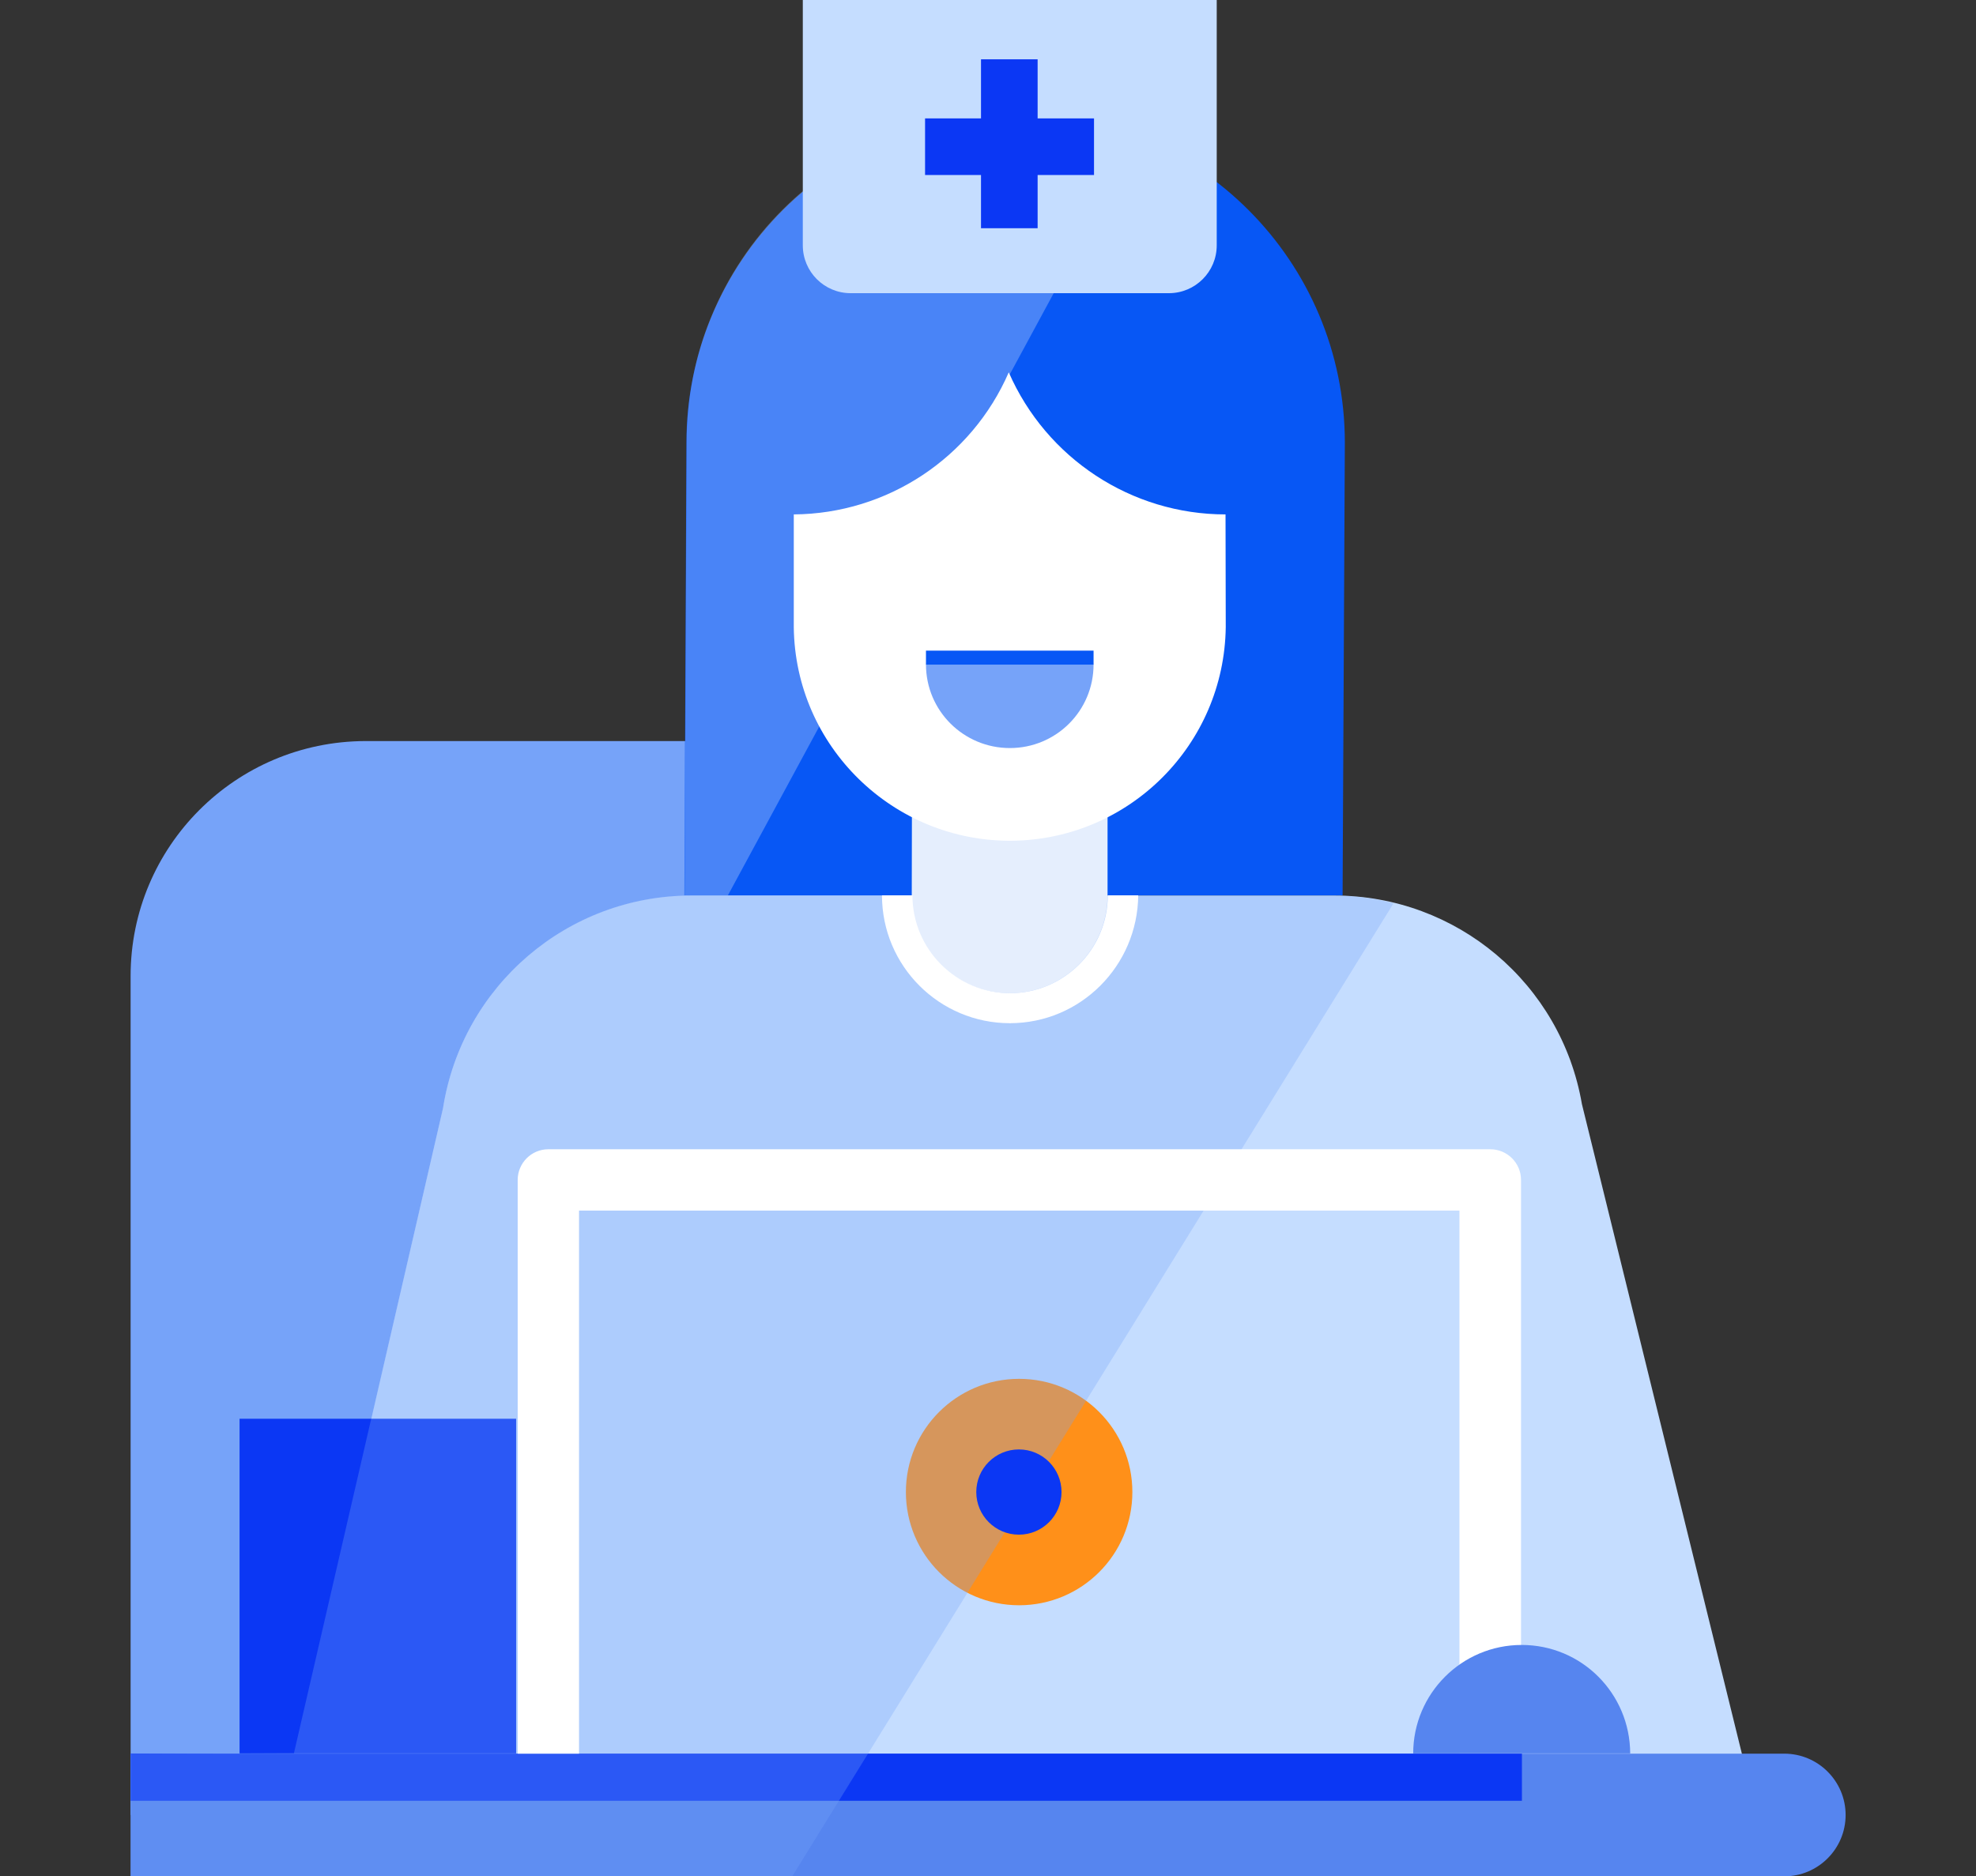 <?xml version="1.0" encoding="utf-8"?>
<!-- Generator: Adobe Illustrator 25.2.1, SVG Export Plug-In . SVG Version: 6.00 Build 0)  -->
<svg version="1.1" id="Layer_1" xmlns="http://www.w3.org/2000/svg" xmlns:xlink="http://www.w3.org/1999/xlink" x="0px" y="0px"
	 viewBox="0 0 876 832" style="enable-background:new 0 0 876 832;" xml:space="preserve">
<rect x="0" y="0" width="876" height="832" fill="#333333" stroke="none"/>
<style type="text/css">
	.st0{fill:#76A3F9;}
	.st1{fill:#C5DDFF;}
	.st2{fill:#FF9019;}
	.st3{fill:#E5EEFD;}
	.st4{fill:#5685EF;}
	.st5{fill:#0B37F4;}
	.st6{opacity:0.3;}
	.st7{fill:#0757F5;}
	.st8{fill:#FFFFFF;}
</style>
<g id="Layer_2_1_">
	<g id="Layer_1-2">
		<path class="st0" d="M161.9,328.6h246.4l0,0v476.2l0,0H57.9l0,0v-372C57.9,375.3,104.4,328.8,161.9,328.6L161.9,328.6z"/>
		<path class="st1" d="M785.6,832l-84.3-342.4c-9.2-53.5-55.5-92.5-109.8-92.5h-285c-54.9,0-101.6,40-110.1,94.3L117.8,832H785.6z"
			/>
		<circle class="st2" cx="451.8" cy="661.6" r="50.2"/>
		<path class="st3" d="M694.1,465.8c0.8,1.9,1.8,3.7,2.4,5.6C695.8,469.5,694.9,467.6,694.1,465.8z"/>
		<ellipse transform="matrix(0.16 -0.987 0.987 0.16 75.527 608.296)" class="st0" cx="395.3" cy="259.8" rx="9.1" ry="9"/>
		<circle class="st0" cx="500" cy="259.8" r="9"/>
		<path class="st4" d="M57.9,777.6H791c15,0,27.2,12.2,27.2,27.2l0,0l0,0c0,15-12.2,27.2-27.2,27.2l0,0H57.9l0,0V777.6L57.9,777.6z"
			/>
		<rect x="57.9" y="777.6" class="st5" width="616.8" height="20.9"/>
		<rect x="106.2" y="629.1" class="st5" width="122.6" height="148.4"/>
		<g class="st6">
			<path class="st0" d="M351.2,832l266.6-431.5c-8.6-2.2-17.6-3.3-26.4-3.5H306.5c-54.9,0-101.6,40-110.1,94.3l-66.1,286.1
				l-72.5,0.3V832L351.2,832L351.2,832z"/>
		</g>
		<path class="st7" d="M450.3,50.4L450.3,50.4c80.6,0,145.9,65.3,145.9,145.9l0,0L595.2,397H303.4l0.9-200.8
			C304.4,115.7,369.7,50.4,450.3,50.4L450.3,50.4z"/>
		<g class="st6">
			<path class="st3" d="M504.4,61.1C430,30.9,345.2,66.8,315,141.2c-7.1,17.4-10.6,36.2-10.6,55L303.5,397h19.2L504.4,61.1z"/>
		</g>
		<path class="st3" d="M404.3,346.5H491l0,0V397c0,24-19.4,43.4-43.4,43.4l0,0l0,0c-24,0-43.4-19.4-43.4-43.4l0,0L404.3,346.5
			L404.3,346.5z"/>
		<path class="st8" d="M543.3,228.1c-41.7,0-79.4-24.8-96.1-63c-16.5,38-53.9,62.7-95.3,63v50c0.6,52.8,44,95.2,96.8,94.7
			c52-0.6,94-42.6,94.7-94.7L543.3,228.1L543.3,228.1z"/>
		<path class="st0" d="M447.7,331.7c20.5,0,37.1-16.5,37.1-37.1l0,0h-74.3C410.5,315.2,427.2,331.7,447.7,331.7
			C447.6,331.7,447.6,331.7,447.7,331.7z"/>
		<path class="st8" d="M447.7,453.7v-13.3c23.9,0,43.4-19.4,43.4-43.4h13.5C504.3,428.3,479,453.7,447.7,453.7z"/>
		<path class="st8" d="M447.7,453.7c-31.3,0-56.7-25.4-56.7-56.7h13.5c0,23.9,19.4,43.4,43.4,43.4v13.3H447.7z"/>
		<circle class="st5" cx="451.7" cy="661.6" r="18.9"/>
		<rect x="410.5" y="288.5" class="st7" width="74.3" height="6.2"/>
		<path class="st8" d="M256.7,777.6V536.8H647v240.6h27.3V523.2c0-7.6-6.2-13.6-13.6-13.6l0,0H243.1c-7.6,0-13.6,6.2-13.6,13.6l0,0
			v254.4H256.7z"/>
		<path class="st4" d="M674.6,729.4c-26.6,0-48.1,21.6-48.1,48.1l0,0h96.2C722.6,750.9,701.2,729.4,674.6,729.4z"/>
		<path class="st1" d="M356,0h183.4l0,0v108.8c0,11.7-9.5,21.2-21.2,21.2l0,0H377.1c-11.7,0-21.2-9.5-21.2-21.2l0,0V0L356,0z"/>
		<rect x="434.9" y="26.3" class="st5" width="25.1" height="74.9"/>
		<rect x="410.1" y="52.5" class="st5" width="74.9" height="25.1"/>
	</g>
</g>
</svg>
